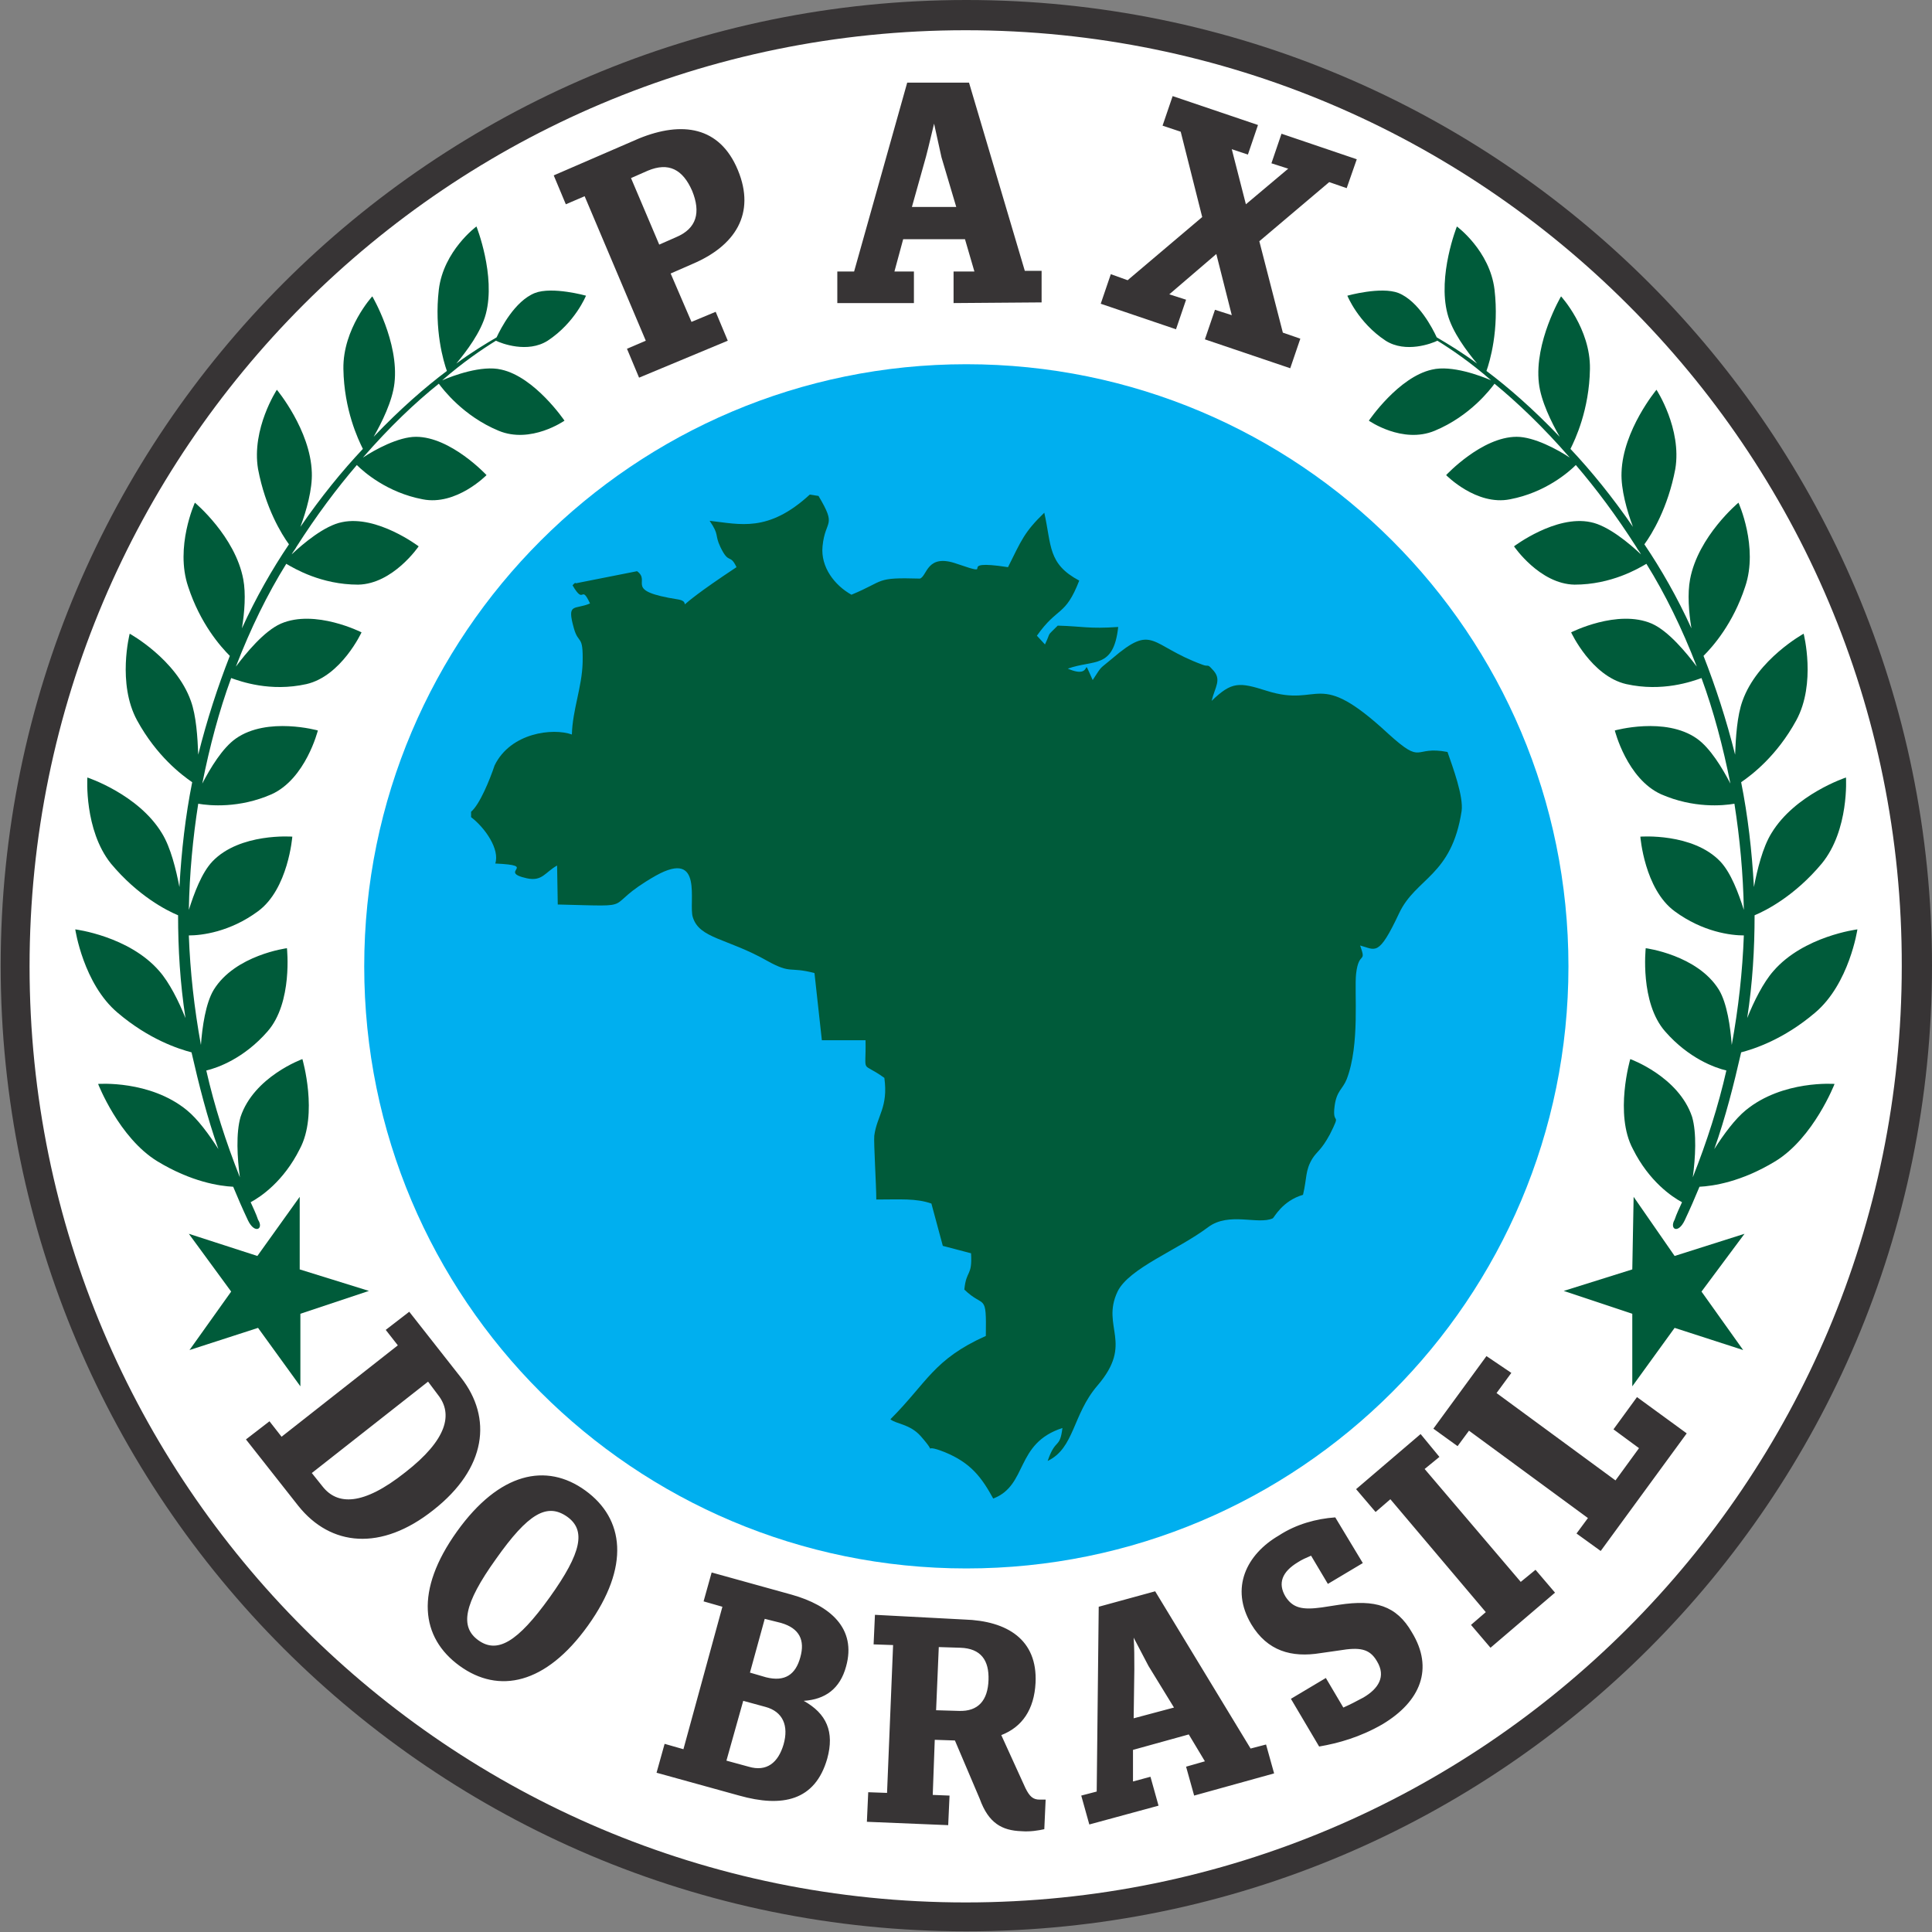 <?xml version="1.0" encoding="utf-8"?>
<!-- Generator: Adobe Illustrator 19.0.0, SVG Export Plug-In . SVG Version: 6.00 Build 0)  -->
<svg version="1.1" id="Layer_1" xmlns="http://www.w3.org/2000/svg" xmlns:xlink="http://www.w3.org/1999/xlink" x="0px" y="0px"
	 viewBox="-5 7.5 287.5 287.5" style="enable-background:new -5 7.5 287.5 287.5;" xml:space="preserve">
<rect x="-5" y="7.5" width="287.5" height="287.5" fill="#808080" stroke="none"/>
<style type="text/css">
	.st0{fill:#FFFFFF;}
	.st1{fill:#373435;}
	.st2{fill:#00AFEF;}
	.st3{fill:#005B3A;}
</style>
<circle class="st0" cx="138.3" cy="150.8" r="141"/>
<g id="Layer_x0020_1">
	<g id="_849947264">
		<path class="st1" d="M138.8,7.5c39.7,0,75.6,16.1,101.6,42.1s42.1,62,42.1,101.6c0,39.7-16.1,75.6-42.1,101.6
			s-61.9,42.1-101.6,42.1s-75.6-16.1-101.6-42.1s-42.1-62-42.1-101.6c0-39.7,16.1-75.6,42.1-101.6S99.1,7.5,138.8,7.5L138.8,7.5z
			 M237.2,52.8C212,27.6,177.2,12,138.7,12S65.4,27.6,40.2,52.8s-40.8,60-40.8,98.5s15.6,73.3,40.8,98.5s60,40.8,98.5,40.8
			s73.3-15.6,98.5-40.8s40.8-60,40.8-98.5C278.1,112.8,262.5,78,237.2,52.8z"/>
		<path class="st2" d="M138.8,61.7c49.5,0,89.6,40.1,89.6,89.6s-40.1,89.6-89.6,89.6s-89.6-40.1-89.6-89.6S89.4,61.7,138.8,61.7
			L138.8,61.7z"/>
		<path class="st1" d="M77.4,33.6l1.8,4.3l2.8-1.2l9.1,21.5l-2.8,1.2l1.8,4.3l13.2-5.5l-1.8-4.3l-3.6,1.5l-3.1-7.2l3.2-1.4
			c6.4-2.7,9.5-7.5,6.8-14s-8.3-7.3-14.7-4.7L77.4,33.6L77.4,33.6z M91.4,32.9c3.1-1.3,5.2-0.2,6.6,3c1.3,3.2,0.7,5.6-2.4,6.9
			l-2.5,1.1L88.9,34L91.4,32.9L91.4,32.9z M139.2,19.8h-9.2l-7.9,28.1h-2.5v4.7h11.4v-4.7h-2.9l1.3-4.8h9.2l1.4,4.8h-3.1v4.7
			l13.1-0.1v-4.7h-2.5L139.2,19.8L139.2,19.8z M135.1,30.9l2.2,7.4h-6.6l2.1-7.5c0.5-1.9,0.8-3.3,1.2-4.9L135.1,30.9L135.1,30.9z
			 M196.9,31.2l-11.2-3.8l-1.5,4.4l2.5,0.8l-6.3,5.3l-2.1-8.2l2.4,0.8l1.5-4.4l-12.7-4.3l-1.5,4.4l2.7,0.9l3.2,12.7l-11.1,9.4
			l-2.5-0.9l-1.5,4.4l11.2,3.8l1.5-4.4l-2.5-0.8l7-6l2.3,9.1l-2.5-0.8l-1.5,4.4l12.7,4.3l1.5-4.4l-2.6-0.9l-3.5-13.6l10.4-8.8
			l2.6,0.9L196.9,31.2L196.9,31.2z"/>
		<path class="st1" d="M55.9,202.7l-3.5,2.7l1.8,2.3l-17.3,13.6l-1.8-2.3l-3.5,2.7l7.8,9.9c4.8,6,12.3,6.8,20.1,0.6
			c7.9-6.2,8.8-13.7,4.1-19.7L55.9,202.7z M60.2,215.1c2.2,2.8,1.4,6.6-4.9,11.5c-6.3,5-10.1,4.9-12.3,2.1l-1.6-2l17.3-13.6
			L60.2,215.1L60.2,215.1z M82.1,229.3c-5.8-4.2-12.8-2.7-19.1,6.1c-6.3,8.8-5.4,15.8,0.4,20c5.8,4.2,12.8,2.8,19.1-6
			C88.8,240.6,87.9,233.5,82.1,229.3L82.1,229.3z M79.4,233.2c2.8,2,2.2,5.3-2.6,12c-4.8,6.7-7.8,8.4-10.6,6.4
			c-2.8-2-2.2-5.4,2.6-12.1C73.6,232.7,76.4,231.1,79.4,233.2L79.4,233.2z M100.9,241.5l-1.2,4.3l2.8,0.8l-5.8,21.2l-2.8-0.8
			l-1.2,4.3l12.3,3.4c6.4,1.8,11.3,0.8,13.1-5.5c1.1-4-0.1-6.7-3.5-8.6c3.2-0.2,5.4-1.8,6.3-5.1c1.6-5.7-2.4-9.1-8.1-10.7
			L100.9,241.5L100.9,241.5z M108.9,261.5c2.6,0.7,3.5,2.8,2.7,5.6c-0.8,2.7-2.5,4.1-5.2,3.3l-3.3-0.9l2.5-8.9L108.9,261.5z
			 M111.2,249c2.8,0.8,3.6,2.6,2.9,5.1c-0.7,2.6-2.3,3.7-5.1,3l-2.4-0.7l2.2-8L111.2,249L111.2,249z M125.2,247.8l-0.2,4.4l2.9,0.1
			l-0.9,22l-2.8-0.1l-0.2,4.4l12.1,0.5l0.2-4.4l-2.5-0.1l0.3-8.2l3,0.1l3.7,8.7c1.3,3.6,3.3,4.7,6.2,4.8c1.3,0.1,2.5-0.1,3.4-0.3
			l0.2-4.4h-0.9c-1,0-1.5-0.5-2.1-1.7l-3.6-7.9c3.1-1.2,4.9-3.8,5.1-7.8c0.3-6.4-4.2-9.2-10.6-9.4L125.2,247.8L125.2,247.8z
			 M137.9,252.7c3.1,0.1,4.3,1.9,4.2,4.8c-0.1,3-1.5,4.7-4.4,4.6l-3.4-0.1l0.4-9.4L137.9,252.7L137.9,252.7z M166.9,244.3l-8.4,2.3
			l-0.3,27.5l-2.3,0.6l1.2,4.3l10.3-2.8l-1.2-4.3l-2.6,0.7v-4.7l8.3-2.3l2.4,4l-2.8,0.8l1.2,4.3l11.9-3.3l-1.2-4.3l-2.3,0.6
			L166.9,244.3L166.9,244.3z M165.9,255.4l3.8,6.2l-6,1.6l0.1-7.3c0-1.9,0-3.2-0.1-4.7L165.9,255.4L165.9,255.4z M185.3,236
			c-4.8,2.8-7.3,7.8-4.1,13.2c2.4,4,6,5,10.3,4.3l2.8-0.4c3-0.5,4.5-0.3,5.6,1.6c1.4,2.3,0.2,4.1-2,5.4c-1.1,0.6-2.1,1.1-3,1.5
			l-2.6-4.4l-5.2,3.1l4.2,7.1c2.9-0.5,6.1-1.4,9.4-3.3c5.7-3.4,7.7-8.3,4.4-13.7c-2.3-4-5.5-4.9-10.8-4.1l-2.6,0.4
			c-2.9,0.4-4.3,0.1-5.4-1.6c-1.2-2-0.5-3.7,1.8-5.1c0.6-0.4,1.3-0.7,2-1l2.5,4.2l5.2-3.1l-4.1-6.8
			C190.9,233.5,187.9,234.3,185.3,236L185.3,236z M206.4,220.9l-9.6,8.2l2.9,3.4l2.2-1.9l14.2,16.8l-2.2,1.9l2.9,3.4l9.6-8.2
			l-2.9-3.4l-2.2,1.8L207,226.1l2.2-1.8L206.4,220.9L206.4,220.9z M216.2,209.3l-7.9,10.8l3.6,2.6l1.7-2.3l17.7,13l-1.7,2.3l3.6,2.6
			l12.8-17.5l-7.4-5.4l-3.5,4.8l3.8,2.8l-3.5,4.8l-17.7-13l2.2-3L216.2,209.3z"/>
		<path class="st3" d="M65.1,128.3v0.8c2.1,1.6,4.3,4.8,3.6,6.9c6.6,0.3,0.2,1.2,4.7,2.2c2.3,0.5,2.7-0.9,4.5-1.9l0.1,5.8
			c12.8,0.3,6,0.6,14.6-4.3c7.2-4,4.8,4.1,5.5,6.2c1,3.2,5.1,3.1,11.1,6.5c3.6,2,3.2,0.8,7,1.8l1.1,10h6.5c0.1,5.3-0.8,3,2.8,5.6
			c0.6,4.4-1.1,5.6-1.5,8.6c-0.1,1,0.3,7.4,0.3,9.5c3.6,0,5.9-0.2,8.2,0.6l1.7,6.3l4.2,1.1c0.2,3.5-0.7,2.4-1,5.4
			c3,2.9,3.3,0.3,3.2,6.9c-7.8,3.5-8.7,6.9-14.2,12.4c0.8,0.7,2.9,0.7,4.5,2.5c3,3.4-0.4,0.8,3.6,2.4c3.9,1.6,5.5,3.8,7.2,6.9
			c5.2-2,3.2-8.2,10.3-10.5c-0.4,3.2-1,1.4-2.2,4.9c4-1.9,3.7-6.9,7.4-11.2c5.5-6.4,0.5-8.7,3-14c1.7-3.5,9-6.2,13.5-9.6
			c3.1-2.3,7.4-0.3,9.6-1.3c0.2-0.1,1.4-2.6,4.5-3.5c0.6-2.5,0.3-3.6,1.4-5.4c0.7-1.1,1.3-1.2,2.6-3.6c1.8-3.6,0.3-1.1,0.7-4.2
			c0.3-2.3,1.2-2.5,1.8-4c2-5.2,1.1-13,1.4-15.7c0.4-3.5,1.6-1.4,0.6-4.2c2.3,0.6,2.7,1.8,5.8-4.8c2.5-5.3,7.8-5.5,9.3-15.2
			c0.3-2.2-1.3-6.5-2.1-8.8c-5.2-1-3.5,2.1-8.8-2.7c-10.8-10-9.9-3.8-18.1-6.4c-4.1-1.3-5.2-1.4-8.2,1.5c0.5-2.1,1.6-3.2,0.1-4.7
			c-0.8-0.9-0.5-0.3-1.5-0.7c-7.9-2.9-7.2-6.2-13.4-0.9c-2,1.7-1.4,0.9-2.9,3.2c-1.9-4.2,0.4,0.1-3.7-1.7c3.9-1.4,6.8,0.1,7.5-6.2
			c-4.4,0.3-5.3-0.1-9-0.2c-1.8,1.8-0.9,0.7-1.9,2.8l-1.2-1.3c3.1-4.4,4.2-2.8,6.3-8.2c-4.7-2.5-4.1-5.2-5.2-10.1
			c-3,2.9-3.4,4.1-5.4,8.1c-8.4-1.3-1.2,1.7-7.6-0.5c-4.5-1.6-4.4,1.8-5.5,2.2c-6.8-0.2-5.1,0.3-10.2,2.4c-2.5-1.4-4.6-4.1-4.3-7.2
			c0.4-4.1,2.2-2.8-0.6-7.5l-1.3-0.2c-6.2,5.7-10.4,4.4-14.9,3.9c1.5,2.2,0.7,2,1.6,3.9c1.3,2.7,1.4,0.9,2.4,3
			c-11.5,7.6-5.8,5.3-8.7,4.8c-8.3-1.3-3.9-2.6-6.1-4.2l-9.1,1.8c-0.1-0.2-0.4,0.2-0.5,0.3c1.8,3.1,1.2-0.3,2.6,2.7
			c-2.3,1-3.5-0.2-2.4,3.7c0.7,2.5,1.4,0.8,1.3,5.1c-0.1,3.7-1.5,7-1.6,10.7c-2.8-1-9.1-0.3-11.5,4.6
			C67.9,123.5,66.4,127.2,65.1,128.3L65.1,128.3z"/>
		<g>
			<g>
				<path class="st3" d="M31.9,189.1c-0.8-1.7-1.5-3.3-2.2-5c-2-0.1-6.2-0.7-11.3-3.8c-5.7-3.5-8.8-11.5-8.8-11.5s7.7-0.6,13.2,3.9
					c1.6,1.3,3.3,3.6,4.7,5.8c-1.7-4.8-2.9-9.6-4-14.4c-1.9-0.5-6.3-1.9-11-5.9c-5.1-4.3-6.3-12.4-6.3-12.4s8,1,12.5,6.2
					c1.5,1.7,2.9,4.5,3.9,7c-0.8-5.2-1.1-10.3-1.1-15.3c-1.7-0.7-6-2.9-10-7.7C7.5,131,8,123.2,8,123.2s7.6,2.5,11.1,8.3
					c1.3,2.1,2.1,5.4,2.6,8c0.3-5.4,0.9-10.6,1.9-15.6c-1.6-1.1-5.3-3.9-8.2-9.2c-3-5.5-1.1-12.9-1.1-12.9s6.9,3.8,9.1,10
					c0.8,2.2,1,5.4,1.1,8c1.3-5.2,2.9-10.1,4.7-14.7c-1.4-1.4-4.4-4.8-6.2-10.3c-2-5.9,1-12.5,1-12.5s6,5,7.2,11.4
					c0.4,2.1,0.2,4.9-0.2,7.3c2.1-4.6,4.5-8.8,7-12.5c-1.1-1.5-3.5-5.4-4.6-11.2c-1-6,2.8-11.8,2.8-11.8s5,6,5.2,12.3
					c0.1,2.5-0.8,5.7-1.7,8.1c3.1-4.5,6.2-8.3,9.3-11.6c-0.7-1.4-2.8-5.8-2.9-11.9c-0.1-6,4.3-10.8,4.3-10.8s4,6.8,3.3,12.9
					c-0.3,2.7-1.9,5.9-3.1,8c3.9-4.1,7.7-7.4,10.9-9.8c-0.5-1.4-1.9-6.1-1.2-12.1c0.7-5.8,5.6-9.4,5.6-9.4s2.9,7.3,1.4,13
					c-0.7,2.7-2.9,5.6-4.4,7.4c2.3-1.7,4.3-2.9,6-3.9c0.6-1.3,2.7-5.4,5.7-6.6c2.6-1,7.6,0.4,7.6,0.4s-1.6,4-5.7,6.7
					c-3,1.9-6.9,0.4-7.7,0c-2.1,1.3-4.9,3.2-8,5.9c1.6-0.7,5.9-2.3,8.8-1.6c5,1.1,9.4,7.6,9.4,7.6s-5,3.5-9.8,1.5
					c-5.3-2.2-8.3-6.2-8.9-7C56.8,67.4,53,71,49,75.6c1.8-1.2,5.3-3.1,7.9-3.1c5.2,0,10.5,5.7,10.5,5.7s-4.5,4.6-9.5,3.6
					c-5.3-1-8.8-4.1-9.8-5.1c-3,3.5-6,7.5-9,12.2c-0.2,0.4-0.5,0.7-0.7,1.1c1.7-1.6,4.9-4.3,7.5-4.8c5.2-1.1,11.4,3.6,11.4,3.6
					s-3.8,5.6-9,5.7c-5.5,0-9.5-2.4-10.7-3.1c-2.8,4.5-5.3,9.6-7.5,15.3c1.5-2,4.2-5.3,6.7-6.4c5.1-2.2,12,1.3,12,1.3
					s-3,6.5-8.2,7.7c-5.4,1.2-9.8-0.4-11.2-0.9c-1.8,4.9-3.2,10.2-4.3,15.7c1.2-2.3,3-5.3,5-6.7c4.7-3.3,12.2-1.2,12.2-1.2
					s-1.8,7.2-6.9,9.5c-4.8,2.1-9.2,1.7-10.9,1.4c-0.8,5.1-1.3,10.4-1.4,15.8c0.8-2.5,1.9-5.5,3.5-7.2c4.1-4.3,11.9-3.7,11.9-3.7
					s-0.6,7.8-5.1,11.1c-4.2,3.1-8.4,3.6-10.3,3.6c0.2,5.4,0.8,10.8,1.8,16.3c0.2-2.7,0.7-6.2,1.9-8.2c3.2-5.2,10.9-6.2,10.9-6.2
					s0.9,8.1-2.9,12.4c-3.5,4-7.4,5.4-9.1,5.8c1.2,5.3,2.9,10.6,5,15.9c-0.4-2.9-0.6-6.6,0.1-9c2-6,9.2-8.6,9.2-8.6
					s2.4,8.2-0.4,13.4c-2.4,4.8-5.8,7.1-7.3,7.9c0.4,0.9,0.8,1.7,1.1,2.6C34.3,190.4,32.9,191.2,31.9,189.1L31.9,189.1z"/>
				<polygon class="st3" points="39.7,213.8 39.7,203 49.9,199.6 39.6,196.4 39.6,185.6 33.3,194.4 23.1,191.1 29.4,199.7 
					23.2,208.4 33.4,205.1 				"/>
			</g>
			<g>
				<path class="st3" d="M245.7,189.1c0.8-1.7,1.5-3.3,2.2-5c2-0.1,6.2-0.7,11.3-3.8c5.7-3.5,8.8-11.5,8.8-11.5s-7.7-0.6-13.2,3.9
					c-1.6,1.3-3.3,3.6-4.7,5.8c1.7-4.8,2.9-9.6,4-14.4c1.9-0.5,6.3-1.9,11-5.9c5.1-4.3,6.3-12.4,6.3-12.4s-8,1-12.5,6.2
					c-1.5,1.7-2.9,4.5-3.9,7c0.8-5.2,1.1-10.3,1.1-15.3c1.7-0.7,6-2.9,10-7.7c4.1-5,3.6-12.8,3.6-12.8s-7.6,2.5-11.1,8.3
					c-1.3,2.1-2.1,5.4-2.6,8c-0.3-5.4-0.9-10.6-1.9-15.6c1.6-1.1,5.3-3.9,8.2-9.2c3-5.5,1.1-12.9,1.1-12.9s-6.9,3.8-9.1,10
					c-0.8,2.2-1,5.4-1.1,8c-1.3-5.2-2.9-10.1-4.7-14.7c1.4-1.4,4.4-4.8,6.2-10.3c2-5.9-1-12.5-1-12.5s-6,5-7.2,11.4
					c-0.4,2.1-0.2,4.9,0.2,7.3c-2.1-4.6-4.5-8.8-7-12.5c1.1-1.5,3.5-5.4,4.6-11.2c1-6-2.8-11.8-2.8-11.8s-5,6-5.2,12.3
					c-0.1,2.5,0.8,5.7,1.7,8.1c-3.1-4.5-6.2-8.3-9.3-11.6c0.7-1.4,2.8-5.8,2.9-11.9c0.1-6-4.3-10.8-4.3-10.8s-4,6.8-3.3,12.9
					c0.3,2.7,1.9,5.9,3.1,8c-3.9-4.1-7.7-7.4-10.9-9.8c0.5-1.4,1.9-6.1,1.2-12.1c-0.7-5.8-5.6-9.4-5.6-9.4s-2.9,7.3-1.4,13
					c0.7,2.7,2.9,5.6,4.4,7.4c-2.3-1.7-4.3-2.9-6-3.9c-0.6-1.3-2.7-5.4-5.7-6.6c-2.6-1-7.6,0.4-7.6,0.4s1.6,4,5.7,6.7
					c3,1.9,6.9,0.4,7.7,0c2.1,1.3,4.9,3.2,8,5.9c-1.6-0.7-5.9-2.3-8.8-1.6c-5,1.1-9.4,7.6-9.4,7.6s5,3.5,9.8,1.5
					c5.3-2.2,8.3-6.2,8.9-7c3.4,2.8,7.2,6.4,11.2,11c-1.8-1.2-5.3-3.1-7.9-3.1c-5.2,0-10.5,5.7-10.5,5.7s4.5,4.6,9.5,3.6
					c5.3-1,8.8-4.1,9.8-5.1c3,3.5,6,7.5,9,12.2c0.2,0.4,0.5,0.7,0.7,1.1c-1.7-1.6-4.9-4.3-7.5-4.8c-5.2-1.1-11.4,3.6-11.4,3.6
					s3.8,5.6,9,5.7c5.5,0,9.5-2.4,10.7-3.1c2.8,4.5,5.3,9.6,7.5,15.3c-1.5-2-4.2-5.3-6.7-6.4c-5.1-2.2-12,1.3-12,1.3s3,6.5,8.2,7.7
					c5.4,1.2,9.8-0.4,11.2-0.9c1.8,4.9,3.2,10.2,4.3,15.7c-1.2-2.3-3-5.3-5-6.7c-4.7-3.3-12.2-1.2-12.2-1.2s1.8,7.2,6.9,9.5
					c4.8,2.1,9.2,1.7,10.9,1.4c0.8,5.1,1.3,10.4,1.4,15.8c-0.8-2.5-1.9-5.5-3.5-7.2c-4.1-4.3-11.9-3.7-11.9-3.7s0.6,7.8,5.1,11.1
					c4.2,3.1,8.4,3.6,10.3,3.6c-0.2,5.4-0.8,10.8-1.8,16.3c-0.2-2.7-0.7-6.2-1.9-8.2c-3.2-5.2-10.9-6.2-10.9-6.2s-0.9,8.1,2.9,12.4
					c3.5,4,7.4,5.4,9.1,5.8c-1.2,5.3-2.9,10.6-5,15.9c0.4-2.9,0.6-6.6-0.1-9c-2-6-9.2-8.6-9.2-8.6s-2.4,8.2,0.4,13.4
					c2.4,4.8,5.8,7.1,7.3,7.9c-0.4,0.9-0.8,1.7-1.1,2.6C243.4,190.4,244.7,191.2,245.7,189.1L245.7,189.1z"/>
				<polygon class="st3" points="237.9,213.8 237.9,203 227.7,199.6 237.9,196.4 238.1,185.6 244.2,194.4 254.6,191.1 248.2,199.7 
					254.4,208.4 244.2,205.1 				"/>
			</g>
		</g>
	</g>
</g>
</svg>
